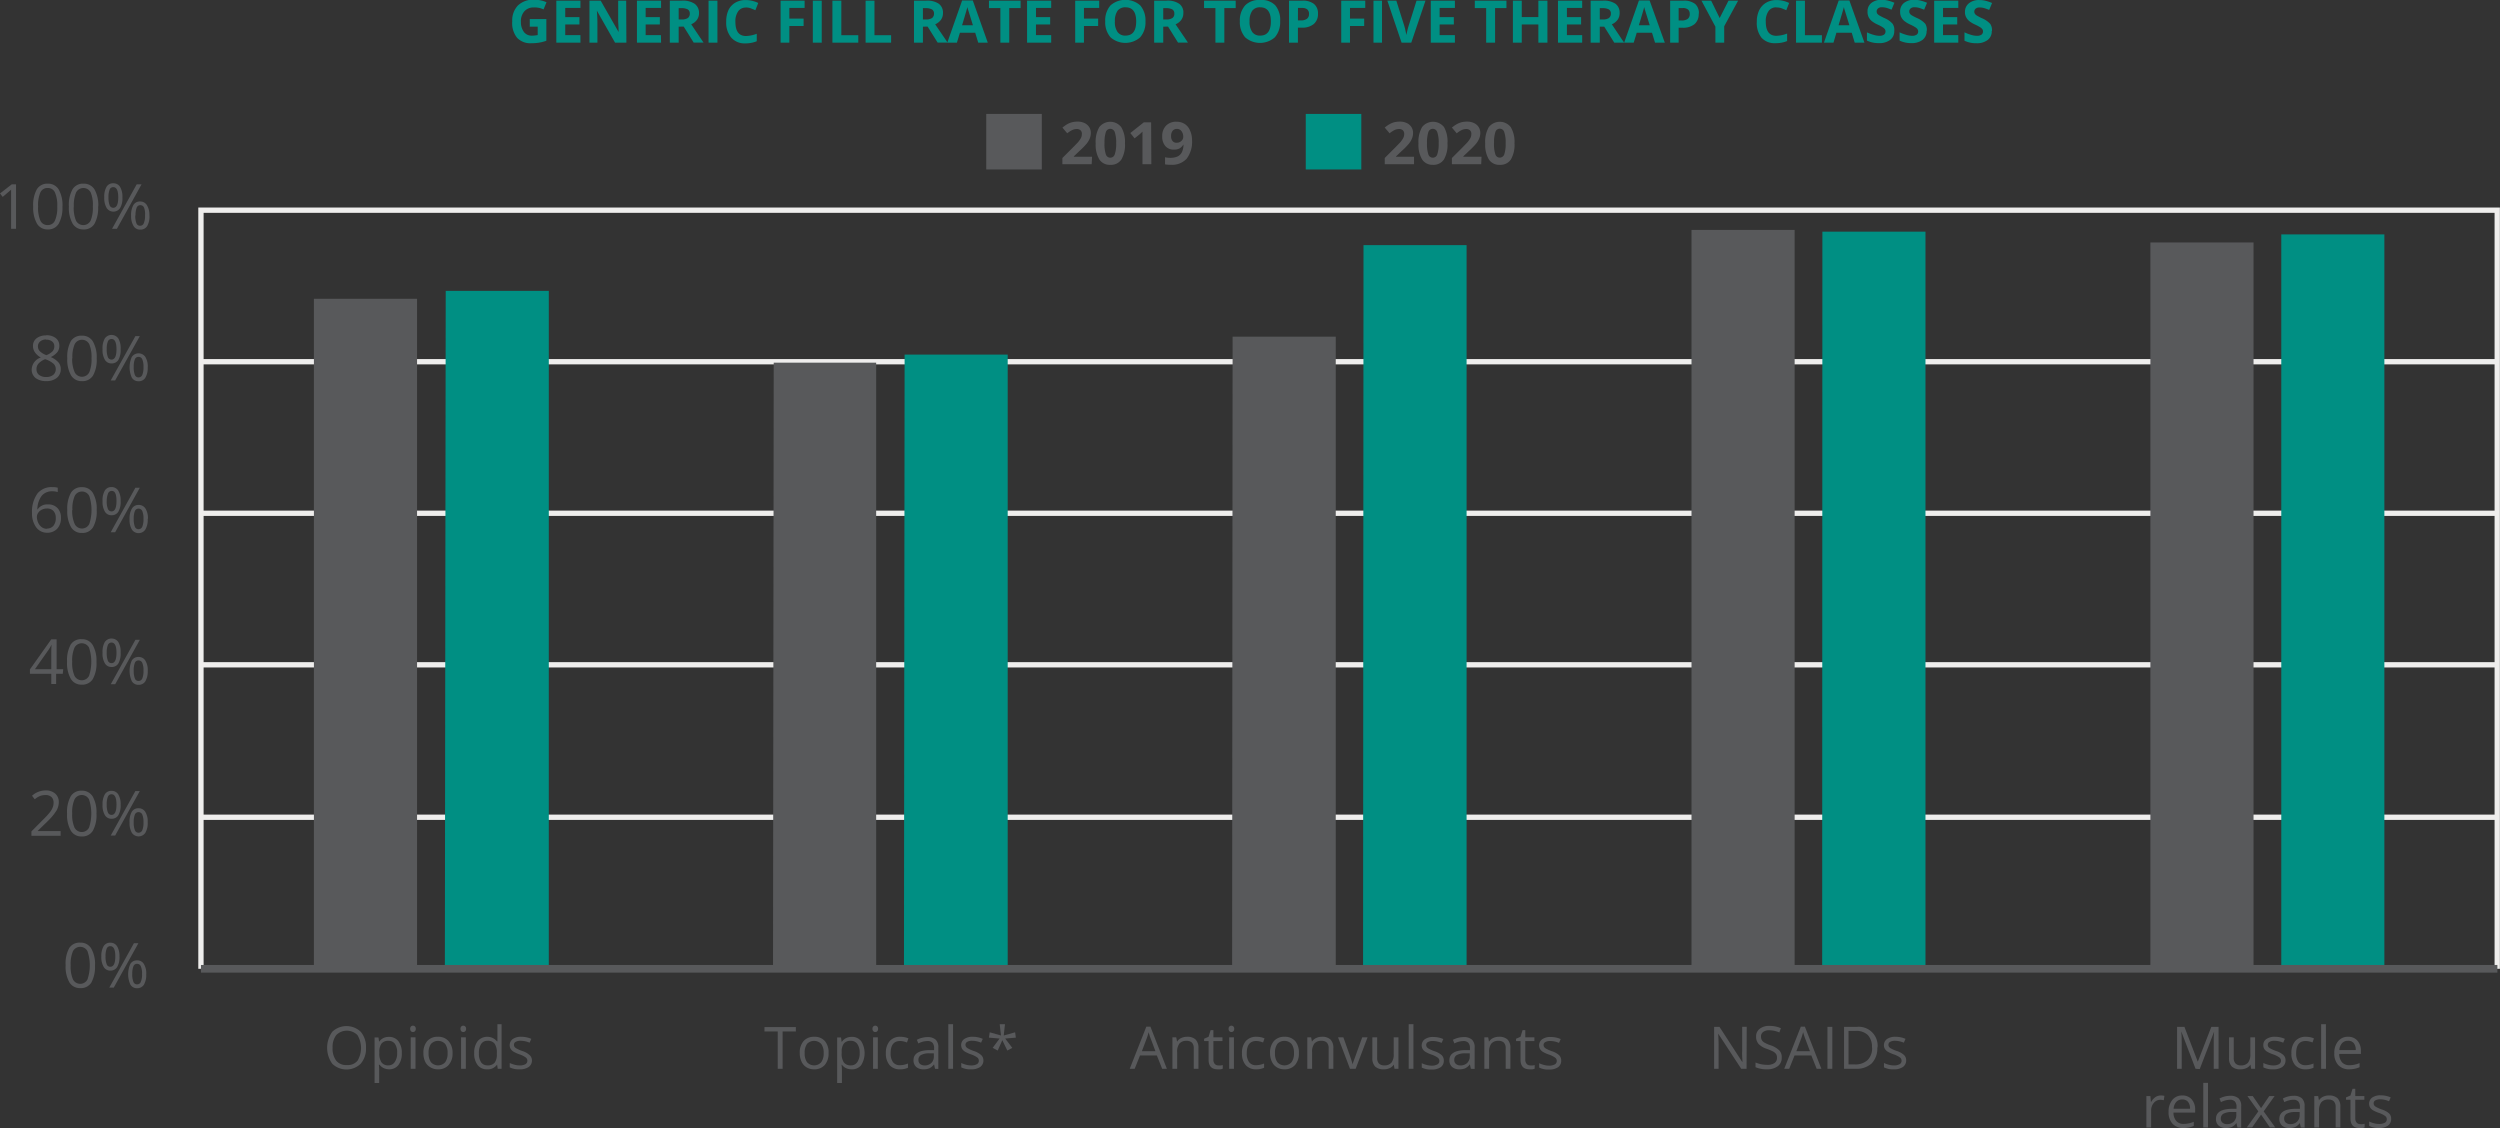 <?xml version="1.0" encoding="UTF-8"?> <svg xmlns="http://www.w3.org/2000/svg" viewBox="0 0 468.52 211.4"><rect x="0" y="0" width="468.52" height="211.4" fill="#333333" stroke="none"/><g id="Layer_2" data-name="Layer 2"><g id="Layer_1-2" data-name="Layer 1"><g><path d="M37.66,181.56V39.39H468V181.56M37.66,67.79H468M37.66,96.19H468M37.66,124.59H468M37.66,153.16H468" style="fill: none;stroke: #efeeed;stroke-width: 0.994px"></path><path d="M403,45.44h19.33V181.56H403Zm-86-2.35h19.33V181.56H317Zm-86,20h19.33V181.56H230.91Zm-86,4.88H164.2v113.6H144.87ZM58.83,56H78.16V181.56H58.83Z" style="fill: #58595b"></path><path d="M427.53,43.93h19.32V181.56H427.53Zm-86-.51h19.32V181.56H341.49Zm-86,2.52h19.32V181.56H255.45Zm-86,20.51h19.32V181.56H169.41Zm-86-11.94h19.32V181.56H83.37Z" style="fill: #008f83"></path><g><path d="M13.24,180.89a6.18,6.18,0,0,0,.43,2.65,1.53,1.53,0,0,0,2.73,0,8.29,8.29,0,0,0,0-5.27,1.54,1.54,0,0,0-2.73,0,6.13,6.13,0,0,0-.43,2.64m4.56,0a6.14,6.14,0,0,1-.68,3.23A2.31,2.31,0,0,1,15,185.18a2.27,2.27,0,0,1-2-1.09,5.91,5.91,0,0,1-.7-3.2,6,6,0,0,1,.68-3.23,2.28,2.28,0,0,1,2.06-1,2.27,2.27,0,0,1,2.06,1.1,5.9,5.9,0,0,1,.71,3.18" style="fill: #58595b"></path><path d="M24.78,182.56A3.85,3.85,0,0,0,25,184a.71.71,0,0,0,.69.48.73.73,0,0,0,.7-.48,3.38,3.38,0,0,0,.23-1.46,3.31,3.31,0,0,0-.23-1.44.72.72,0,0,0-.7-.47.7.7,0,0,0-.69.47,3.7,3.7,0,0,0-.21,1.44m2.61,0a3.61,3.61,0,0,1-.43,2,1.45,1.45,0,0,1-1.28.66,1.4,1.4,0,0,1-1.25-.67,4.69,4.69,0,0,1,0-3.9,1.41,1.41,0,0,1,1.26-.65,1.43,1.43,0,0,1,1.26.67,3.44,3.44,0,0,1,.45,1.93m-1.47-5.82-4.62,8.33h-.84l4.62-8.33Zm-6.16,2.48a3.89,3.89,0,0,0,.21,1.46.71.71,0,0,0,.68.48c.63,0,.94-.65.94-1.94s-.31-1.92-.94-1.92a.71.71,0,0,0-.68.47,3.83,3.83,0,0,0-.21,1.45m2.61,0a3.55,3.55,0,0,1-.44,2,1.43,1.43,0,0,1-1.28.66,1.39,1.39,0,0,1-1.23-.68,3.52,3.52,0,0,1-.45-1.95,3.66,3.66,0,0,1,.43-1.95,1.4,1.4,0,0,1,1.25-.65,1.42,1.42,0,0,1,1.28.68,3.54,3.54,0,0,1,.44,1.92" style="fill: #58595b"></path><path d="M11.36,156.63H5.89v-.82l2.19-2.21a14.67,14.67,0,0,0,1.32-1.44,3.2,3.2,0,0,0,.48-.85,2.3,2.3,0,0,0,.16-.88,1.39,1.39,0,0,0-.4-1.06A1.57,1.57,0,0,0,8.51,149a2.93,2.93,0,0,0-1,.17,4.06,4.06,0,0,0-1,.62L6,149.13a3.85,3.85,0,0,1,2.51-1,2.63,2.63,0,0,1,1.84.6,2.07,2.07,0,0,1,.67,1.62,3.19,3.19,0,0,1-.44,1.57,10.47,10.47,0,0,1-1.67,2L7.08,155.7v.05h4.28Z" style="fill: #58595b"></path><path d="M13.53,152.45a6,6,0,0,0,.43,2.64,1.53,1.53,0,0,0,2.73,0,8.44,8.44,0,0,0,0-5.26,1.53,1.53,0,0,0-2.73,0,6,6,0,0,0-.43,2.64m4.55,0a6,6,0,0,1-.68,3.22,2.3,2.3,0,0,1-2.08,1.07,2.28,2.28,0,0,1-2.05-1.09,6,6,0,0,1-.7-3.2,6.09,6.09,0,0,1,.68-3.23,2.28,2.28,0,0,1,2.07-1.06,2.31,2.31,0,0,1,2.06,1.1,5.94,5.94,0,0,1,.7,3.19" style="fill: #58595b"></path><path d="M25.06,154.12a3.79,3.79,0,0,0,.21,1.45.72.72,0,0,0,.69.49.76.76,0,0,0,.71-.48,3.63,3.63,0,0,0,.22-1.46,3.58,3.58,0,0,0-.22-1.45.76.76,0,0,0-.71-.47.72.72,0,0,0-.69.47,3.79,3.79,0,0,0-.21,1.45m2.62,0a3.56,3.56,0,0,1-.44,1.95,1.52,1.52,0,0,1-2.53,0,3.6,3.6,0,0,1-.43-1.94,3.67,3.67,0,0,1,.42-2,1.42,1.42,0,0,1,1.26-.66,1.45,1.45,0,0,1,1.26.67,3.39,3.39,0,0,1,.46,1.94m-1.48-5.83-4.62,8.34h-.83l4.62-8.34ZM20,150.78a3.83,3.83,0,0,0,.21,1.45.73.73,0,0,0,.69.49c.62,0,.93-.65.93-1.94s-.31-1.93-.93-1.93a.72.72,0,0,0-.69.48,3.79,3.79,0,0,0-.21,1.45m2.61,0a3.61,3.61,0,0,1-.43,2,1.44,1.44,0,0,1-1.28.66,1.39,1.39,0,0,1-1.24-.67,3.54,3.54,0,0,1-.44-1.95,3.67,3.67,0,0,1,.42-1.95,1.41,1.41,0,0,1,1.26-.66,1.44,1.44,0,0,1,1.27.68,3.49,3.49,0,0,1,.44,1.93" style="fill: #58595b"></path><path d="M9.61,125.41v-2.77c0-.54,0-1.15.06-1.84h0a9.45,9.45,0,0,1-.52.91l-2.6,3.7Zm2.15.86H10.52v1.92H9.61v-1.92h-4v-.82l4-5.64h1v5.6h1.24Z" style="fill: #58595b"></path><path d="M13.53,124a6,6,0,0,0,.43,2.65,1.53,1.53,0,0,0,2.73,0,8.48,8.48,0,0,0,0-5.27,1.54,1.54,0,0,0-2.73,0,6,6,0,0,0-.43,2.64m4.55,0a6,6,0,0,1-.68,3.23,2.29,2.29,0,0,1-2.08,1.06,2.28,2.28,0,0,1-2.05-1.09,5.91,5.91,0,0,1-.7-3.2,6.09,6.09,0,0,1,.68-3.23,2.29,2.29,0,0,1,2.07-1,2.29,2.29,0,0,1,2.06,1.1,5.91,5.91,0,0,1,.7,3.18" style="fill: #58595b"></path><path d="M25.06,125.68a3.85,3.85,0,0,0,.21,1.46.71.71,0,0,0,.69.48.76.76,0,0,0,.71-.48,3.57,3.57,0,0,0,.22-1.46,3.49,3.49,0,0,0-.22-1.44.75.75,0,0,0-.71-.47.7.7,0,0,0-.69.47,3.7,3.7,0,0,0-.21,1.44m2.62,0a3.6,3.6,0,0,1-.44,2,1.44,1.44,0,0,1-1.28.66,1.41,1.41,0,0,1-1.25-.67,4.69,4.69,0,0,1,0-3.9,1.41,1.41,0,0,1,1.26-.65,1.43,1.43,0,0,1,1.26.67,3.36,3.36,0,0,1,.46,1.93m-1.48-5.82-4.62,8.33h-.83l4.62-8.33ZM20,122.34a3.89,3.89,0,0,0,.21,1.46.72.72,0,0,0,.69.48c.62,0,.93-.65.93-1.94s-.31-1.92-.93-1.92a.73.73,0,0,0-.69.47,3.83,3.83,0,0,0-.21,1.45m2.61,0a3.65,3.65,0,0,1-.43,2,1.44,1.44,0,0,1-1.28.66,1.4,1.4,0,0,1-1.24-.68,3.52,3.52,0,0,1-.44-2,3.67,3.67,0,0,1,.42-2,1.54,1.54,0,0,1,2.53,0,3.45,3.45,0,0,1,.44,1.92" style="fill: #58595b"></path><path d="M8.78,99.06A1.59,1.59,0,0,0,10,98.55a2.18,2.18,0,0,0,.45-1.48,1.9,1.9,0,0,0-.42-1.3,1.58,1.58,0,0,0-1.24-.47,2.09,2.09,0,0,0-.94.21,1.68,1.68,0,0,0-.68.58,1.34,1.34,0,0,0-.26.77A2.71,2.71,0,0,0,7.18,98a2,2,0,0,0,.65.8,1.58,1.58,0,0,0,.95.3M6,96.18a5.87,5.87,0,0,1,1-3.67,3.38,3.38,0,0,1,2.82-1.22,3.9,3.9,0,0,1,1,.11v.82a3.11,3.11,0,0,0-1-.15,2.51,2.51,0,0,0-2,.84A4.32,4.32,0,0,0,7,95.53H7a2.19,2.19,0,0,1,2-1,2.34,2.34,0,0,1,1.77.68,2.52,2.52,0,0,1,.65,1.84,2.87,2.87,0,0,1-.71,2.05,2.54,2.54,0,0,1-1.92.74,2.49,2.49,0,0,1-2-1A4.34,4.34,0,0,1,6,96.18" style="fill: #58595b"></path><path d="M13.53,95.57A6,6,0,0,0,14,98.21a1.53,1.53,0,0,0,2.73,0,8.44,8.44,0,0,0,0-5.26,1.53,1.53,0,0,0-2.73,0,6,6,0,0,0-.43,2.64m4.55,0a6,6,0,0,1-.68,3.22,2.3,2.3,0,0,1-2.08,1.07,2.28,2.28,0,0,1-2.05-1.09,6,6,0,0,1-.7-3.2,6.09,6.09,0,0,1,.68-3.23,2.28,2.28,0,0,1,2.07-1.06,2.31,2.31,0,0,1,2.06,1.1,5.94,5.94,0,0,1,.7,3.19" style="fill: #58595b"></path><path d="M25.06,97.24a3.79,3.79,0,0,0,.21,1.45.72.72,0,0,0,.69.49.76.76,0,0,0,.71-.48,3.63,3.63,0,0,0,.22-1.46,3.58,3.58,0,0,0-.22-1.45.76.76,0,0,0-.71-.47.72.72,0,0,0-.69.47,3.79,3.79,0,0,0-.21,1.45m2.62,0a3.56,3.56,0,0,1-.44,2,1.52,1.52,0,0,1-2.53,0,3.6,3.6,0,0,1-.43-1.94,3.67,3.67,0,0,1,.42-1.95A1.42,1.42,0,0,1,26,94.63a1.45,1.45,0,0,1,1.26.67,3.39,3.39,0,0,1,.46,1.94M26.2,91.41l-4.62,8.34h-.83l4.62-8.34ZM20,93.9a3.83,3.83,0,0,0,.21,1.45.73.73,0,0,0,.69.49c.62,0,.93-.65.93-1.94S21.56,92,20.94,92a.72.72,0,0,0-.69.48A3.79,3.79,0,0,0,20,93.9m2.61,0a3.61,3.61,0,0,1-.43,2,1.44,1.44,0,0,1-1.28.66,1.39,1.39,0,0,1-1.24-.67,3.54,3.54,0,0,1-.44-1.95,3.67,3.67,0,0,1,.42-2,1.41,1.41,0,0,1,1.26-.66,1.44,1.44,0,0,1,1.27.68,3.49,3.49,0,0,1,.44,1.93" style="fill: #58595b"></path><path d="M8.63,63.62A1.66,1.66,0,0,0,7.52,64a1.14,1.14,0,0,0-.41.91,1.28,1.28,0,0,0,.34.9,3.5,3.5,0,0,0,1.24.75,3.13,3.13,0,0,0,1.16-.73,1.39,1.39,0,0,0,.33-.92A1.09,1.09,0,0,0,9.77,64a1.71,1.71,0,0,0-1.14-.34M6.84,69.2a1.28,1.28,0,0,0,.48,1.06,2.06,2.06,0,0,0,1.34.39,2,2,0,0,0,1.32-.4,1.38,1.38,0,0,0,.47-1.1,1.35,1.35,0,0,0-.44-1,4.59,4.59,0,0,0-1.55-.84,3.44,3.44,0,0,0-1.23.81,1.54,1.54,0,0,0-.39,1.06m1.81-6.35a2.76,2.76,0,0,1,1.8.53,1.75,1.75,0,0,1,.67,1.46A1.88,1.88,0,0,1,10.74,66a3.53,3.53,0,0,1-1.22.92,4.1,4.1,0,0,1,1.44,1,1.92,1.92,0,0,1,.43,1.23,2.07,2.07,0,0,1-.73,1.66,3,3,0,0,1-2,.61,3.17,3.17,0,0,1-2-.58,2,2,0,0,1-.72-1.66A2.46,2.46,0,0,1,7.65,67a3.22,3.22,0,0,1-1.12-1,2.06,2.06,0,0,1-.35-1.16,1.77,1.77,0,0,1,.67-1.44,2.8,2.8,0,0,1,1.8-.54" style="fill: #58595b"></path><path d="M13.53,67.12A6,6,0,0,0,14,69.77a1.53,1.53,0,0,0,2.73,0,6.22,6.22,0,0,0,.42-2.64,6.2,6.2,0,0,0-.42-2.63,1.54,1.54,0,0,0-2.73,0,6,6,0,0,0-.43,2.64m4.55,0a6,6,0,0,1-.68,3.23,2.29,2.29,0,0,1-2.08,1.06,2.28,2.28,0,0,1-2.05-1.09,5.91,5.91,0,0,1-.7-3.2,6.09,6.09,0,0,1,.68-3.23,2.29,2.29,0,0,1,2.07-1,2.29,2.29,0,0,1,2.06,1.1,5.91,5.91,0,0,1,.7,3.18" style="fill: #58595b"></path><path d="M25.06,68.79a3.85,3.85,0,0,0,.21,1.46.71.71,0,0,0,.69.48.76.76,0,0,0,.71-.48,3.57,3.57,0,0,0,.22-1.46,3.49,3.49,0,0,0-.22-1.44.75.75,0,0,0-.71-.47.7.7,0,0,0-.69.47,3.7,3.7,0,0,0-.21,1.44m2.62,0a3.6,3.6,0,0,1-.44,2,1.44,1.44,0,0,1-1.28.66,1.41,1.41,0,0,1-1.25-.67,4.69,4.69,0,0,1,0-3.9,1.53,1.53,0,0,1,2.52,0,3.36,3.36,0,0,1,.46,1.93M26.2,63,21.58,71.3h-.83L25.37,63ZM20,65.45a3.89,3.89,0,0,0,.21,1.46.72.72,0,0,0,.69.48c.62,0,.93-.65.93-1.94s-.31-1.92-.93-1.92a.73.73,0,0,0-.69.47A3.83,3.83,0,0,0,20,65.45m2.61,0a3.65,3.65,0,0,1-.43,2,1.44,1.44,0,0,1-1.28.66,1.4,1.4,0,0,1-1.24-.68,3.52,3.52,0,0,1-.44-2,3.67,3.67,0,0,1,.42-2,1.54,1.54,0,0,1,2.53,0,3.45,3.45,0,0,1,.44,1.92" style="fill: #58595b"></path><path d="M3,42.88H2.08V36.94c0-.5,0-1,0-1.4l-.27.25L.5,36.9,0,36.25l2.21-1.71H3Z" style="fill: #58595b"></path><path d="M7.14,38.7a6.06,6.06,0,0,0,.43,2.65,1.43,1.43,0,0,0,1.36.83,1.42,1.42,0,0,0,1.37-.85,6,6,0,0,0,.43-2.63,6,6,0,0,0-.43-2.63,1.43,1.43,0,0,0-1.37-.84,1.43,1.43,0,0,0-1.36.83,6,6,0,0,0-.43,2.64m4.56,0A6.06,6.06,0,0,1,11,41.93,2.28,2.28,0,0,1,8.93,43a2.27,2.27,0,0,1-2-1.09,6,6,0,0,1-.71-3.2,6.09,6.09,0,0,1,.68-3.23,2.29,2.29,0,0,1,2.07-1.06A2.29,2.29,0,0,1,11,35.51a6,6,0,0,1,.71,3.19" style="fill: #58595b"></path><path d="M13.82,38.7a6.24,6.24,0,0,0,.42,2.65,1.54,1.54,0,0,0,2.74,0,6.17,6.17,0,0,0,.42-2.63A6.14,6.14,0,0,0,17,36.07a1.54,1.54,0,0,0-2.74,0,6.16,6.16,0,0,0-.42,2.64m4.55,0a6.16,6.16,0,0,1-.68,3.23A2.3,2.3,0,0,1,15.61,43a2.28,2.28,0,0,1-2-1.09,6,6,0,0,1-.7-3.2,6,6,0,0,1,.68-3.23,2.28,2.28,0,0,1,2.07-1.06,2.31,2.31,0,0,1,2.06,1.1,6,6,0,0,1,.7,3.19" style="fill: #58595b"></path><path d="M25.35,40.37a3.89,3.89,0,0,0,.21,1.46.71.71,0,0,0,.69.48.73.73,0,0,0,.7-.48,3.41,3.41,0,0,0,.23-1.46A3.39,3.39,0,0,0,27,38.92a.74.74,0,0,0-.7-.47.72.72,0,0,0-.69.47,3.79,3.79,0,0,0-.21,1.45m2.61,0a3.63,3.63,0,0,1-.43,2,1.45,1.45,0,0,1-1.28.66A1.39,1.39,0,0,1,25,42.31a3.6,3.6,0,0,1-.43-1.94A3.67,3.67,0,0,1,25,38.42a1.39,1.39,0,0,1,1.26-.66,1.45,1.45,0,0,1,1.26.67A3.5,3.5,0,0,1,28,40.37m-1.47-5.83-4.62,8.34H21l4.62-8.34ZM20.33,37a3.79,3.79,0,0,0,.21,1.45.71.71,0,0,0,.68.49c.63,0,.94-.65.94-1.94s-.31-1.93-.94-1.93a.71.71,0,0,0-.68.48A3.79,3.79,0,0,0,20.33,37m2.61,0a3.49,3.49,0,0,1-.44,2A1.51,1.51,0,0,1,20,39,3.61,3.61,0,0,1,19.54,37a3.66,3.66,0,0,1,.43-2,1.38,1.38,0,0,1,1.25-.65,1.44,1.44,0,0,1,1.28.67A3.58,3.58,0,0,1,22.94,37" style="fill: #58595b"></path></g><line x1="37.66" y1="181.56" x2="468.03" y2="181.56" style="fill: none;stroke: #58595b;stroke-width: 1.435px"></line><path d="M99.28,3.57h3.11V7.64A8.53,8.53,0,0,1,101,8a8.84,8.84,0,0,1-1.37.1,3.43,3.43,0,0,1-2.71-1A4.33,4.33,0,0,1,96,4a4,4,0,0,1,1.09-3,4.15,4.15,0,0,1,3-1.06,5.82,5.82,0,0,1,2.33.48l-.55,1.34A3.9,3.9,0,0,0,100,1.4a2.23,2.23,0,0,0-1.73.72,2.82,2.82,0,0,0-.65,2A3.12,3.12,0,0,0,98.19,6a1.8,1.8,0,0,0,1.52.68,5.53,5.53,0,0,0,1.06-.11V5H99.28ZM108.78,8h-4.52V.12h4.52V1.49h-2.85V3.21h2.66V4.58h-2.66v2h2.85Zm8.61,0h-2.12L111.86,2h0c.07,1,.1,1.79.1,2.24V8h-1.49V.12h2.1L115.93,6h0c0-1-.08-1.74-.08-2.16V.12h1.5Zm6.5,0h-4.52V.12h4.52V1.49H121V3.21h2.66V4.58H121v2h2.86Zm3.3-3V8h-1.66V.12h2.28a3.9,3.9,0,0,1,2.37.59A2.07,2.07,0,0,1,131,2.48a2.11,2.11,0,0,1-.38,1.23,2.55,2.55,0,0,1-1.08.84c1.18,1.77,1.95,2.91,2.31,3.43H130l-1.87-3Zm0-1.35h.54a2.1,2.1,0,0,0,1.16-.26,1,1,0,0,0,.38-.83.87.87,0,0,0-.39-.8,2.38,2.38,0,0,0-1.18-.23h-.51ZM132.79,8V.12h1.66V8Zm7-6.58a1.68,1.68,0,0,0-1.45.7,3.25,3.25,0,0,0-.52,2c0,1.75.66,2.63,2,2.63a6.22,6.22,0,0,0,2-.42v1.4a5.58,5.58,0,0,1-2.16.4A3.29,3.29,0,0,1,137,7a4.4,4.4,0,0,1-.9-3,5,5,0,0,1,.44-2.15A3.31,3.31,0,0,1,137.8.5a3.78,3.78,0,0,1,2-.49,5.42,5.42,0,0,1,2.3.55l-.54,1.36c-.29-.14-.59-.26-.88-.37A2.76,2.76,0,0,0,139.76,1.4ZM147.93,8h-1.64V.12h4.5V1.49h-2.86v2h2.67V4.87h-2.67Zm4.4,0V.12H154V8ZM156,8V.12h1.67V6.6h3.18V8Zm6.22,0V.12h1.66V6.6H167V8Zm10.74-3V8h-1.67V.12h2.29a3.9,3.9,0,0,1,2.37.59,2.07,2.07,0,0,1,.77,1.77,2.11,2.11,0,0,1-.38,1.23,2.55,2.55,0,0,1-1.08.84c1.18,1.77,2,2.91,2.31,3.43h-1.85l-1.88-3Zm0-1.35h.54a2.1,2.1,0,0,0,1.16-.26,1,1,0,0,0,.38-.83.87.87,0,0,0-.39-.8,2.4,2.4,0,0,0-1.19-.23h-.5ZM183.33,8l-.57-1.87H179.9L179.33,8h-1.8L180.31.09h2L185.12,8Zm-1-3.27c-.52-1.69-.82-2.65-.89-2.87s-.11-.4-.14-.53c-.12.46-.45,1.59-1,3.4ZM189.14,8h-1.66V1.51h-2.14V.12h5.93V1.51h-2.13ZM197,8h-4.52V.12H197V1.49h-2.85V3.21h2.66V4.58h-2.66v2H197Zm6.14,0H201.5V.12H206V1.49h-2.86v2h2.66V4.87h-2.66ZM214.67,4a4.25,4.25,0,0,1-1,3,4.21,4.21,0,0,1-5.54,0,4.26,4.26,0,0,1-1-3,4.21,4.21,0,0,1,1-3,4.24,4.24,0,0,1,5.55,0A4.29,4.29,0,0,1,214.67,4Zm-5.73,0a3.21,3.21,0,0,0,.5,2,1.73,1.73,0,0,0,1.49.67c1.33,0,2-.89,2-2.65s-.66-2.65-2-2.65a1.78,1.78,0,0,0-1.5.66A3.34,3.34,0,0,0,208.94,4ZM218,5V8H216.3V.12h2.28A3.9,3.9,0,0,1,221,.71a2,2,0,0,1,.77,1.77,2.11,2.11,0,0,1-.38,1.23,2.43,2.43,0,0,1-1.08.84c1.18,1.77,2,2.91,2.31,3.43h-1.85l-1.87-3Zm0-1.35h.54a2.07,2.07,0,0,0,1.16-.26.93.93,0,0,0,.38-.83.88.88,0,0,0-.38-.8,2.45,2.45,0,0,0-1.19-.23H218ZM229.45,8h-1.67V1.51h-2.13V.12h5.93V1.51h-2.13ZM239.91,4a4.29,4.29,0,0,1-1,3,4.22,4.22,0,0,1-5.55,0,4.3,4.3,0,0,1-1-3,4.21,4.21,0,0,1,1-3,3.61,3.61,0,0,1,2.78-1A3.57,3.57,0,0,1,239,1,4.29,4.29,0,0,1,239.91,4Zm-5.73,0a3.28,3.28,0,0,0,.5,2,1.73,1.73,0,0,0,1.49.67c1.33,0,2-.89,2-2.65s-.66-2.65-2-2.65a1.75,1.75,0,0,0-1.5.66A3.26,3.26,0,0,0,234.18,4ZM247,2.57a2.4,2.4,0,0,1-.8,1.94,3.34,3.34,0,0,1-2.25.67h-.71V8h-1.67V.12h2.51a3.32,3.32,0,0,1,2.17.62A2.23,2.23,0,0,1,247,2.57Zm-3.76,1.25h.54a1.82,1.82,0,0,0,1.15-.3,1.07,1.07,0,0,0,.39-.89,1.08,1.08,0,0,0-.32-.86,1.5,1.5,0,0,0-1-.28h-.75ZM253,8h-1.64V.12h4.5V1.49H253v2h2.66V4.87H253Zm4.4,0V.12H259V8ZM265.47.12h1.68L264.48,8h-1.81L260,.12h1.68l1.48,4.68c.08.27.17.59.25,1s.15.62.17.77A13.4,13.4,0,0,1,264,4.8ZM272.66,8h-4.52V.12h4.52V1.49H269.8V3.21h2.66V4.58H269.8v2h2.86Zm7.53,0h-1.67V1.51h-2.13V.12h5.93V1.51h-2.13ZM290,8H288.3V4.59h-3.11V8h-1.66V.12h1.66V3.2h3.11V.12H290Zm6.51,0h-4.53V.12h4.53V1.49h-2.86V3.21h2.66V4.58h-2.66v2h2.86Zm3.3-3V8H298.1V.12h2.29a3.9,3.9,0,0,1,2.37.59,2.07,2.07,0,0,1,.77,1.77,2.11,2.11,0,0,1-.38,1.23,2.55,2.55,0,0,1-1.08.84C303.25,6.32,304,7.46,304.38,8h-1.85l-1.88-3Zm0-1.35h.54a2.1,2.1,0,0,0,1.16-.26,1,1,0,0,0,.38-.83.87.87,0,0,0-.39-.8,2.4,2.4,0,0,0-1.19-.23h-.5ZM310.17,8l-.57-1.87h-2.86L306.17,8h-1.79L307.15.09h2L312,8Zm-1-3.27c-.52-1.69-.82-2.65-.89-2.87s-.11-.4-.14-.53c-.12.46-.45,1.59-1,3.4Zm9.18-2.14a2.42,2.42,0,0,1-.79,1.94,3.39,3.39,0,0,1-2.26.67h-.71V8H313V.12h2.51a3.32,3.32,0,0,1,2.17.62A2.23,2.23,0,0,1,318.38,2.57Zm-3.76,1.25h.55a1.86,1.86,0,0,0,1.15-.3,1.09,1.09,0,0,0,.38-.89,1.08,1.08,0,0,0-.32-.86,1.49,1.49,0,0,0-1-.28h-.76Zm7.69-.46L323.94.12h1.8l-2.61,4.8V8h-1.65V5L318.87.12h1.81Zm10.61-2a1.68,1.68,0,0,0-1.45.7,3.25,3.25,0,0,0-.52,2c0,1.75.66,2.63,2,2.63a6.12,6.12,0,0,0,2-.42v1.4a5.49,5.49,0,0,1-2.15.4,3.29,3.29,0,0,1-2.63-1,4.4,4.4,0,0,1-.9-3,4.86,4.86,0,0,1,.44-2.15A3.31,3.31,0,0,1,331,.5a3.78,3.78,0,0,1,2-.49,5.42,5.42,0,0,1,2.3.55l-.54,1.36c-.29-.14-.59-.26-.88-.37A2.76,2.76,0,0,0,332.92,1.4ZM336.59,8V.12h1.67V6.6h3.18V8Zm11,0-.56-1.87h-2.87L343.61,8h-1.79L344.59.09h2L349.41,8Zm-1-3.27c-.53-1.69-.82-2.65-.89-2.87s-.11-.4-.14-.53c-.12.46-.46,1.59-1,3.4ZM355,5.8a2,2,0,0,1-.76,1.67,3.31,3.31,0,0,1-2.13.61,5,5,0,0,1-2.23-.47V6.06a8,8,0,0,0,1.35.5,3.86,3.86,0,0,0,1,.15,1.45,1.45,0,0,0,.84-.21.73.73,0,0,0,.29-.62.65.65,0,0,0-.13-.41,1.31,1.31,0,0,0-.38-.35,8.18,8.18,0,0,0-1-.53,5.33,5.33,0,0,1-1.08-.65,2.37,2.37,0,0,1-.57-.73,2.09,2.09,0,0,1-.21-1,2,2,0,0,1,.7-1.64,2.92,2.92,0,0,1,2-.6,4.47,4.47,0,0,1,1.17.15,8.12,8.12,0,0,1,1.17.4l-.54,1.3a8.77,8.77,0,0,0-1-.36,3.27,3.27,0,0,0-.81-.1,1,1,0,0,0-.72.22.72.72,0,0,0-.26.57.81.81,0,0,0,.1.39,1.25,1.25,0,0,0,.33.31,9.4,9.4,0,0,0,1.06.55,4.19,4.19,0,0,1,1.5,1.06A2,2,0,0,1,355,5.8Zm6.06,0a2,2,0,0,1-.76,1.67,3.31,3.31,0,0,1-2.13.61A5,5,0,0,1,356,7.61V6.06a8,8,0,0,0,1.35.5,3.86,3.86,0,0,0,1,.15,1.45,1.45,0,0,0,.84-.21.73.73,0,0,0,.29-.62.65.65,0,0,0-.13-.41,1.31,1.31,0,0,0-.38-.35,8.6,8.6,0,0,0-1-.53,5.33,5.33,0,0,1-1.08-.65,2.4,2.4,0,0,1-.58-.73,2.09,2.09,0,0,1-.21-1,2,2,0,0,1,.7-1.64,2.92,2.92,0,0,1,2-.6,4.47,4.47,0,0,1,1.17.15,8.12,8.12,0,0,1,1.17.4l-.54,1.3a8.77,8.77,0,0,0-1-.36,3.21,3.21,0,0,0-.81-.1,1,1,0,0,0-.72.22.72.72,0,0,0-.26.57.71.71,0,0,0,.11.39,1.06,1.06,0,0,0,.32.31,9.4,9.4,0,0,0,1.06.55,4.34,4.34,0,0,1,1.51,1.06A2.06,2.06,0,0,1,361.09,5.8ZM367,8h-4.52V.12H367V1.49h-2.86V3.21h2.66V4.58h-2.66v2H367Zm6.27-2.18a2,2,0,0,1-.76,1.67,3.31,3.31,0,0,1-2.13.61,4.9,4.9,0,0,1-2.22-.47V6.06a8,8,0,0,0,1.34.5,3.86,3.86,0,0,0,1,.15,1.45,1.45,0,0,0,.84-.21.73.73,0,0,0,.29-.62.65.65,0,0,0-.13-.41,1.31,1.31,0,0,0-.38-.35,8.6,8.6,0,0,0-1-.53,5.33,5.33,0,0,1-1.08-.65,2.56,2.56,0,0,1-.58-.73,2.09,2.09,0,0,1-.21-1A2,2,0,0,1,369,.61a2.94,2.94,0,0,1,2-.6,4.45,4.45,0,0,1,1.16.15,8.12,8.12,0,0,1,1.17.4l-.54,1.3a8.77,8.77,0,0,0-1-.36,3.21,3.21,0,0,0-.81-.1,1.05,1.05,0,0,0-.72.22.72.72,0,0,0-.26.57.71.71,0,0,0,.11.39,1.06,1.06,0,0,0,.32.31,9.4,9.4,0,0,0,1.06.55,4.34,4.34,0,0,1,1.51,1.06A2.06,2.06,0,0,1,373.31,5.8Z" style="fill: #008f83"></path><path d="M204.59,30.77H199.1V29.61l2-2c.59-.6,1-1,1.15-1.24a2.89,2.89,0,0,0,.39-.64,1.88,1.88,0,0,0,.11-.62.86.86,0,0,0-.26-.7,1,1,0,0,0-.69-.23,2,2,0,0,0-.89.21,5.11,5.11,0,0,0-.9.59l-.9-1.06a5.84,5.84,0,0,1,1-.7,3.66,3.66,0,0,1,.84-.32,4.4,4.4,0,0,1,1-.11,3,3,0,0,1,1.3.27,2.13,2.13,0,0,1,.87.75,2,2,0,0,1,.31,1.11,2.68,2.68,0,0,1-.19,1,3.94,3.94,0,0,1-.59,1,14.76,14.76,0,0,1-1.41,1.43l-1,.95v.07h3.42Zm6.24-3.93a5.49,5.49,0,0,1-.67,3.05,2.34,2.34,0,0,1-2.08,1,2.3,2.3,0,0,1-2.05-1,5.38,5.38,0,0,1-.69-3,5.49,5.49,0,0,1,.67-3.06,2.61,2.61,0,0,1,4.12,0A5.37,5.37,0,0,1,210.83,26.84Zm-3.84,0a6,6,0,0,0,.25,2.07.87.87,0,0,0,1.68,0,6,6,0,0,0,.26-2.06,6,6,0,0,0-.26-2.07.89.89,0,0,0-.84-.64.87.87,0,0,0-.84.64A6,6,0,0,0,207,26.84Zm8.78,3.93h-1.66V26.22l0-.74,0-.82a6.82,6.82,0,0,1-.57.54l-.91.73-.8-1,2.53-2h1.37Zm7.63-4.5a5.23,5.23,0,0,1-1,3.46,3.7,3.7,0,0,1-3,1.15,5.48,5.48,0,0,1-1.06-.08V29.47a4.1,4.1,0,0,0,.94.11,3.37,3.37,0,0,0,1.37-.24,1.75,1.75,0,0,0,.82-.77,3.4,3.4,0,0,0,.33-1.44h-.06a2,2,0,0,1-.72.71,2.34,2.34,0,0,1-1,.2,2.05,2.05,0,0,1-1.62-.66,2.67,2.67,0,0,1-.59-1.83,2.72,2.72,0,0,1,.72-2,2.61,2.61,0,0,1,1.95-.74,2.81,2.81,0,0,1,1.52.41,2.56,2.56,0,0,1,1,1.19A4.33,4.33,0,0,1,223.4,26.27Zm-2.84-2.11a1,1,0,0,0-.8.35,1.55,1.55,0,0,0-.29,1,1.38,1.38,0,0,0,.26.9.93.93,0,0,0,.8.34,1.22,1.22,0,0,0,.86-.33,1,1,0,0,0,.36-.76,1.74,1.74,0,0,0-.33-1.08A1,1,0,0,0,220.56,24.16Z" style="fill: #58595b"></path><rect x="184.83" y="21.35" width="10.41" height="10.41" style="fill: #58595b"></rect><g><path d="M265,30.77h-5.49V29.61l2-2c.58-.6,1-1,1.14-1.24a2.89,2.89,0,0,0,.39-.64,1.67,1.67,0,0,0,.12-.62.9.9,0,0,0-.26-.7,1.05,1.05,0,0,0-.7-.23,2,2,0,0,0-.89.21,5.06,5.06,0,0,0-.89.59l-.91-1.07a5.85,5.85,0,0,1,1-.69,3.58,3.58,0,0,1,.83-.32,4.46,4.46,0,0,1,1-.11,3,3,0,0,1,1.3.27,2.07,2.07,0,0,1,.87.75,2,2,0,0,1,.31,1.11,2.68,2.68,0,0,1-.19,1,3.66,3.66,0,0,1-.59,1,12.69,12.69,0,0,1-1.41,1.43l-1,.95v.07H265Z" style="fill: #58595b"></path><path d="M271.27,26.84a5.49,5.49,0,0,1-.67,3.05,2.34,2.34,0,0,1-2.08,1,2.31,2.31,0,0,1-2-1,5.38,5.38,0,0,1-.69-3,5.57,5.57,0,0,1,.67-3.06,2.62,2.62,0,0,1,4.13,0A5.46,5.46,0,0,1,271.27,26.84Zm-3.84,0a6,6,0,0,0,.25,2.07.87.87,0,0,0,1.68,0,6,6,0,0,0,.26-2.06,6,6,0,0,0-.26-2.07.89.89,0,0,0-.84-.64.87.87,0,0,0-.84.64A6.3,6.3,0,0,0,267.43,26.84Z" style="fill: #58595b"></path><path d="M277.59,30.77H272.1V29.61l2-2c.58-.6,1-1,1.14-1.24a2.89,2.89,0,0,0,.39-.64,1.88,1.88,0,0,0,.11-.62.86.86,0,0,0-.26-.7,1,1,0,0,0-.69-.23,2,2,0,0,0-.89.21,5.11,5.11,0,0,0-.9.59l-.9-1.07a6.3,6.3,0,0,1,1-.69,3.84,3.84,0,0,1,.84-.32,4.4,4.4,0,0,1,1-.11,3,3,0,0,1,1.3.27,2.13,2.13,0,0,1,.87.75,2,2,0,0,1,.31,1.11,2.68,2.68,0,0,1-.19,1,3.94,3.94,0,0,1-.59,1,14.76,14.76,0,0,1-1.41,1.43l-1,.95v.07h3.42Z" style="fill: #58595b"></path><path d="M283.83,26.84a5.49,5.49,0,0,1-.68,3.05,2.33,2.33,0,0,1-2.07,1,2.3,2.3,0,0,1-2.05-1,5.38,5.38,0,0,1-.69-3,5.49,5.49,0,0,1,.67-3.06,2.61,2.61,0,0,1,4.12,0A5.37,5.37,0,0,1,283.83,26.84Zm-3.84,0a6,6,0,0,0,.25,2.07.85.85,0,0,0,.84.63.89.89,0,0,0,.84-.64,6,6,0,0,0,.25-2.06,5.75,5.75,0,0,0-.26-2.07.86.86,0,0,0-1.67,0A6,6,0,0,0,280,26.84Z" style="fill: #58595b"></path></g><rect x="244.71" y="21.35" width="10.41" height="10.41" style="fill: #008f83"></rect><g><path d="M68.59,196.36a4.29,4.29,0,0,1-1,3,3.84,3.84,0,0,1-5.32,0,5.15,5.15,0,0,1,0-6,3.87,3.87,0,0,1,5.33,0A4.36,4.36,0,0,1,68.59,196.36Zm-6.26,0a3.75,3.75,0,0,0,.68,2.42,2.4,2.4,0,0,0,2,.82,2.37,2.37,0,0,0,2-.82A4.7,4.7,0,0,0,67,194,2.79,2.79,0,0,0,63,194,3.71,3.71,0,0,0,62.33,196.36Z" style="fill: #58595b"></path><path d="M72.94,200.4a2.59,2.59,0,0,1-1-.21,2.08,2.08,0,0,1-.8-.65H71a8.44,8.44,0,0,1,.06,1v2.42H70.2v-8.53h.73l.12.81h0a2,2,0,0,1,.8-.7,2.38,2.38,0,0,1,1-.22,2.19,2.19,0,0,1,1.81.8,3.56,3.56,0,0,1,.64,2.25,3.5,3.5,0,0,1-.65,2.25A2.16,2.16,0,0,1,72.94,200.4Zm-.13-5.34a1.58,1.58,0,0,0-1.3.5,2.56,2.56,0,0,0-.42,1.59v.2a2.89,2.89,0,0,0,.42,1.77,1.56,1.56,0,0,0,1.32.54A1.39,1.39,0,0,0,74,199a2.91,2.91,0,0,0,.43-1.7,2.79,2.79,0,0,0-.43-1.69A1.43,1.43,0,0,0,72.81,195.06Z" style="fill: #58595b"></path><path d="M76.87,192.81a.57.57,0,0,1,.15-.44.5.5,0,0,1,.38-.15.53.53,0,0,1,.37.15.59.59,0,0,1,.15.44.61.61,0,0,1-.15.45.53.53,0,0,1-.37.15.5.5,0,0,1-.38-.15A.61.61,0,0,1,76.87,192.81Zm1,7.49h-.9v-5.89h.9Z" style="fill: #58595b"></path><path d="M84.81,197.35a3.18,3.18,0,0,1-.73,2.24,2.54,2.54,0,0,1-2,.81,2.62,2.62,0,0,1-1.4-.37,2.4,2.4,0,0,1-1-1.06,3.72,3.72,0,0,1-.33-1.62,3.27,3.27,0,0,1,.72-2.25,2.55,2.55,0,0,1,2-.8,2.52,2.52,0,0,1,2,.82A3.22,3.22,0,0,1,84.81,197.35Zm-4.49,0a2.82,2.82,0,0,0,.45,1.72,1.79,1.79,0,0,0,2.66,0,2.8,2.8,0,0,0,.45-1.72,2.77,2.77,0,0,0-.45-1.71,1.83,1.83,0,0,0-2.66,0A2.78,2.78,0,0,0,80.32,197.35Z" style="fill: #58595b"></path><path d="M86.3,192.81a.57.57,0,0,1,.15-.44.53.53,0,0,1,.74,0,.55.55,0,0,1,.16.44.58.58,0,0,1-.16.45.53.53,0,0,1-.74,0A.61.61,0,0,1,86.3,192.81Zm1,7.49h-.89v-5.89h.89Z" style="fill: #58595b"></path><path d="M93.16,199.51h0a2.11,2.11,0,0,1-1.85.89,2.15,2.15,0,0,1-1.79-.79,3.44,3.44,0,0,1-.65-2.24,3.52,3.52,0,0,1,.65-2.26,2.38,2.38,0,0,1,3.63.06h.07l0-.42,0-.42v-2.39H94v8.36h-.72Zm-1.78.15a1.63,1.63,0,0,0,1.32-.5,2.52,2.52,0,0,0,.41-1.6v-.19a2.94,2.94,0,0,0-.42-1.79,1.58,1.58,0,0,0-1.32-.53,1.37,1.37,0,0,0-1.21.61,3.08,3.08,0,0,0-.41,1.72,2.94,2.94,0,0,0,.41,1.7A1.4,1.4,0,0,0,91.38,199.66Z" style="fill: #58595b"></path><path d="M99.69,198.69a1.47,1.47,0,0,1-.61,1.27,2.86,2.86,0,0,1-1.72.44,3.73,3.73,0,0,1-1.83-.37v-.82a4.7,4.7,0,0,0,.91.33,3.54,3.54,0,0,0,.94.13,2.14,2.14,0,0,0,1.08-.23.71.71,0,0,0,.37-.67.73.73,0,0,0-.3-.59,4.31,4.31,0,0,0-1.16-.58,6.16,6.16,0,0,1-1.17-.53,1.67,1.67,0,0,1-.51-.52,1.43,1.43,0,0,1,.41-1.83,2.72,2.72,0,0,1,1.61-.42,4.7,4.7,0,0,1,1.86.39l-.32.72a4.33,4.33,0,0,0-1.61-.36,1.84,1.84,0,0,0-1,.2.6.6,0,0,0-.32.55.68.68,0,0,0,.12.4,1.07,1.07,0,0,0,.39.31,7.09,7.09,0,0,0,1,.44,3.67,3.67,0,0,1,1.41.77A1.34,1.34,0,0,1,99.69,198.69Z" style="fill: #58595b"></path></g><g><path d="M146.67,200.3h-.92v-7h-2.48v-.82h5.88v.82h-2.48Z" style="fill: #58595b"></path><path d="M155.28,197.35a3.23,3.23,0,0,1-.72,2.24,2.56,2.56,0,0,1-2,.81,2.64,2.64,0,0,1-1.4-.37,2.38,2.38,0,0,1-.94-1.06,3.58,3.58,0,0,1-.34-1.62,3.27,3.27,0,0,1,.72-2.25,2.57,2.57,0,0,1,2-.8,2.51,2.51,0,0,1,2,.82A3.22,3.22,0,0,1,155.28,197.35Zm-4.48,0a2.82,2.82,0,0,0,.45,1.72,1.78,1.78,0,0,0,2.65,0,2.73,2.73,0,0,0,.46-1.72,2.7,2.7,0,0,0-.46-1.71,1.83,1.83,0,0,0-2.66,0A2.85,2.85,0,0,0,150.8,197.35Z" style="fill: #58595b"></path><path d="M159.58,200.4a2.51,2.51,0,0,1-1-.21,1.94,1.94,0,0,1-.8-.65h-.07a6.75,6.75,0,0,1,.07,1v2.42h-.89v-8.53h.72l.12.81h.05a2,2,0,0,1,.8-.7,2.31,2.31,0,0,1,1-.22,2.17,2.17,0,0,1,1.81.8,4.25,4.25,0,0,1,0,4.5A2.16,2.16,0,0,1,159.58,200.4Zm-.12-5.34a1.59,1.59,0,0,0-1.31.5,2.5,2.5,0,0,0-.41,1.59v.2a2.9,2.9,0,0,0,.41,1.77,1.58,1.58,0,0,0,1.33.54,1.38,1.38,0,0,0,1.19-.62,2.91,2.91,0,0,0,.44-1.7,2.79,2.79,0,0,0-.44-1.69A1.42,1.42,0,0,0,159.46,195.06Z" style="fill: #58595b"></path><path d="M163.51,192.81a.57.57,0,0,1,.15-.44.52.52,0,0,1,.38-.15.53.53,0,0,1,.37.15.59.59,0,0,1,.15.44.61.61,0,0,1-.15.45.53.53,0,0,1-.37.15.52.52,0,0,1-.38-.15A.61.61,0,0,1,163.51,192.81Zm1,7.49h-.89v-5.89h.89Z" style="fill: #58595b"></path><path d="M168.72,200.4a2.53,2.53,0,0,1-2-.78,3.29,3.29,0,0,1-.7-2.23,3.35,3.35,0,0,1,.71-2.28,2.56,2.56,0,0,1,2-.81,4.09,4.09,0,0,1,.85.09,2.81,2.81,0,0,1,.66.22l-.27.76a4,4,0,0,0-.64-.2,3.1,3.1,0,0,0-.62-.08c-1.2,0-1.8.76-1.8,2.29a2.77,2.77,0,0,0,.44,1.67,1.56,1.56,0,0,0,1.3.58,4,4,0,0,0,1.51-.32v.79A3.27,3.27,0,0,1,168.72,200.4Z" style="fill: #58595b"></path><path d="M175.23,200.3l-.18-.84h0a2.53,2.53,0,0,1-.88.75,2.75,2.75,0,0,1-1.1.19,2,2,0,0,1-1.37-.45,1.65,1.65,0,0,1-.5-1.28c0-1.19,1-1.81,2.86-1.87l1,0v-.37a1.48,1.48,0,0,0-.3-1,1.24,1.24,0,0,0-1-.33,3.88,3.88,0,0,0-1.66.45l-.27-.68a4,4,0,0,1,.95-.37,4.07,4.07,0,0,1,1-.14,2.26,2.26,0,0,1,1.56.47,1.94,1.94,0,0,1,.51,1.5v4Zm-2-.63a1.79,1.79,0,0,0,1.31-.46,1.67,1.67,0,0,0,.47-1.28v-.53l-.89,0a3.1,3.1,0,0,0-1.53.33,1,1,0,0,0-.47.91,1,1,0,0,0,.29.74A1.27,1.27,0,0,0,173.21,199.67Z" style="fill: #58595b"></path><path d="M178.61,200.3h-.89v-8.36h.89Z" style="fill: #58595b"></path><path d="M184.3,198.69a1.47,1.47,0,0,1-.61,1.27,2.86,2.86,0,0,1-1.72.44,3.66,3.66,0,0,1-1.82-.37v-.82a4.26,4.26,0,0,0,.91.33,3.42,3.42,0,0,0,.93.13,2.12,2.12,0,0,0,1.08-.23.71.71,0,0,0,.37-.67.75.75,0,0,0-.29-.59,4.41,4.41,0,0,0-1.17-.58,6.84,6.84,0,0,1-1.17-.53,1.67,1.67,0,0,1-.51-.52,1.42,1.42,0,0,1-.17-.7,1.33,1.33,0,0,1,.58-1.13,2.74,2.74,0,0,1,1.61-.42,4.7,4.7,0,0,1,1.86.39l-.32.72a4.29,4.29,0,0,0-1.6-.36,1.88,1.88,0,0,0-1,.2.61.61,0,0,0-.32.55.68.68,0,0,0,.12.4,1.07,1.07,0,0,0,.39.31,7.09,7.09,0,0,0,1,.44,3.81,3.81,0,0,1,1.42.77A1.37,1.37,0,0,1,184.3,198.69Z" style="fill: #58595b"></path><path d="M188.34,191.94l-.23,2.12,2.13-.6.14,1-2,.17,1.33,1.75-.93.5-.94-1.94-.86,1.94-.95-.5,1.3-1.75-2-.17.15-1,2.11.6-.24-2.12Z" style="fill: #58595b"></path></g><g><path d="M217.8,200.3l-1-2.5h-3.15l-1,2.5h-.93l3.11-7.89h.77l3.08,7.89ZM216.54,197l-.92-2.44a10.22,10.22,0,0,1-.36-1.13,9.88,9.88,0,0,1-.34,1.13L214,197Z" style="fill: #58595b"></path><path d="M223.72,200.3v-3.81a1.55,1.55,0,0,0-.33-1.08,1.36,1.36,0,0,0-1-.35,1.71,1.71,0,0,0-1.35.5,2.49,2.49,0,0,0-.43,1.65v3.09h-.89v-5.89h.72l.15.81h0a1.76,1.76,0,0,1,.77-.68,2.5,2.5,0,0,1,1.1-.24,2.24,2.24,0,0,1,1.6.51,2.2,2.2,0,0,1,.54,1.65v3.84Z" style="fill: #58595b"></path><path d="M228.34,199.67a2.32,2.32,0,0,0,.46,0,2.15,2.15,0,0,0,.35-.07v.68a1.51,1.51,0,0,1-.43.12,3.25,3.25,0,0,1-.51,0q-1.71,0-1.71-1.8v-3.5h-.84v-.43l.84-.37.38-1.25h.52v1.36h1.7v.69h-1.7v3.47a1.17,1.17,0,0,0,.25.81A.88.88,0,0,0,228.34,199.67Z" style="fill: #58595b"></path><path d="M230.25,192.81a.57.57,0,0,1,.15-.44.5.5,0,0,1,.37-.15.54.54,0,0,1,.38.15.59.59,0,0,1,.15.44.61.61,0,0,1-.15.45.54.54,0,0,1-.38.15.5.5,0,0,1-.37-.15A.61.61,0,0,1,230.25,192.81Zm1,7.49h-.89v-5.89h.89Z" style="fill: #58595b"></path><path d="M235.46,200.4a2.53,2.53,0,0,1-2-.78,3.24,3.24,0,0,1-.7-2.23,3.3,3.3,0,0,1,.71-2.28,2.55,2.55,0,0,1,2-.81,4.17,4.17,0,0,1,.85.09,2.81,2.81,0,0,1,.66.22l-.27.76a3.82,3.82,0,0,0-.65-.2,3,3,0,0,0-.61-.08c-1.2,0-1.8.76-1.8,2.29a2.77,2.77,0,0,0,.44,1.67,1.53,1.53,0,0,0,1.3.58,4,4,0,0,0,1.51-.32v.79A3.29,3.29,0,0,1,235.46,200.4Z" style="fill: #58595b"></path><path d="M243.42,197.35a3.23,3.23,0,0,1-.72,2.24,2.56,2.56,0,0,1-2,.81,2.64,2.64,0,0,1-1.4-.37,2.38,2.38,0,0,1-.94-1.06,3.58,3.58,0,0,1-.34-1.62,3.27,3.27,0,0,1,.72-2.25,2.57,2.57,0,0,1,2-.8,2.53,2.53,0,0,1,2,.82A3.27,3.27,0,0,1,243.42,197.35Zm-4.48,0a2.82,2.82,0,0,0,.45,1.72,1.78,1.78,0,0,0,2.65,0,2.73,2.73,0,0,0,.46-1.72,2.7,2.7,0,0,0-.46-1.71,1.83,1.83,0,0,0-2.66,0A2.85,2.85,0,0,0,238.94,197.35Z" style="fill: #58595b"></path><path d="M249,200.3v-3.81a1.55,1.55,0,0,0-.32-1.08,1.36,1.36,0,0,0-1-.35,1.68,1.68,0,0,0-1.35.5,2.49,2.49,0,0,0-.43,1.65v3.09H245v-5.89h.72l.15.81h0a1.76,1.76,0,0,1,.77-.68,2.47,2.47,0,0,1,1.1-.24,2.24,2.24,0,0,1,1.6.51,2.2,2.2,0,0,1,.54,1.65v3.84Z" style="fill: #58595b"></path><path d="M253,200.3l-2.24-5.89h1L253,197.9c.28.82.45,1.35.5,1.59h0c0-.19.17-.58.38-1.18l1.41-3.9h1l-2.23,5.89Z" style="fill: #58595b"></path><path d="M258.09,194.41v3.82a1.55,1.55,0,0,0,.32,1.07,1.33,1.33,0,0,0,1,.36,1.65,1.65,0,0,0,1.35-.51,2.49,2.49,0,0,0,.43-1.65v-3.09h.89v5.89h-.74l-.13-.79h0a1.8,1.8,0,0,1-.76.66,2.51,2.51,0,0,1-1.11.23,2.24,2.24,0,0,1-1.61-.51,2.15,2.15,0,0,1-.54-1.63v-3.85Z" style="fill: #58595b"></path><path d="M264.89,200.3H264v-8.36h.89Z" style="fill: #58595b"></path><path d="M270.58,198.69A1.47,1.47,0,0,1,270,200a2.86,2.86,0,0,1-1.72.44,3.73,3.73,0,0,1-1.83-.37v-.82a4.47,4.47,0,0,0,.91.33,3.54,3.54,0,0,0,.94.13,2.07,2.07,0,0,0,1.07-.23.72.72,0,0,0,.38-.67.73.73,0,0,0-.3-.59,4.31,4.31,0,0,0-1.16-.58,6.16,6.16,0,0,1-1.17-.53,1.67,1.67,0,0,1-.51-.52,1.43,1.43,0,0,1,.41-1.83,2.72,2.72,0,0,1,1.61-.42,4.7,4.7,0,0,1,1.86.39l-.32.72a4.33,4.33,0,0,0-1.61-.36,1.84,1.84,0,0,0-.95.2.6.6,0,0,0-.33.55.62.62,0,0,0,.13.4,1.11,1.11,0,0,0,.38.31,7.37,7.37,0,0,0,1,.44,3.75,3.75,0,0,1,1.41.77A1.34,1.34,0,0,1,270.58,198.69Z" style="fill: #58595b"></path><path d="M275.65,200.3l-.18-.84h0a2.45,2.45,0,0,1-.88.75,2.7,2.7,0,0,1-1.09.19,2,2,0,0,1-1.37-.45,1.62,1.62,0,0,1-.5-1.28c0-1.19,1-1.81,2.85-1.87l1,0v-.37a1.48,1.48,0,0,0-.3-1,1.23,1.23,0,0,0-.95-.33,3.92,3.92,0,0,0-1.67.45l-.27-.68a4.36,4.36,0,0,1,2-.51,2.26,2.26,0,0,1,1.56.47,1.94,1.94,0,0,1,.51,1.5v4Zm-2-.63a1.77,1.77,0,0,0,1.31-.46,1.67,1.67,0,0,0,.48-1.28v-.53l-.89,0a3.17,3.17,0,0,0-1.54.33,1,1,0,0,0-.47.91.92.92,0,0,0,.3.74A1.22,1.22,0,0,0,273.63,199.67Z" style="fill: #58595b"></path><path d="M282.18,200.3v-3.81a1.55,1.55,0,0,0-.33-1.08,1.36,1.36,0,0,0-1-.35,1.69,1.69,0,0,0-1.35.5,2.49,2.49,0,0,0-.43,1.65v3.09h-.89v-5.89h.72l.15.81h0a1.76,1.76,0,0,1,.77-.68,2.5,2.5,0,0,1,1.1-.24,2.24,2.24,0,0,1,1.6.51,2.2,2.2,0,0,1,.54,1.65v3.84Z" style="fill: #58595b"></path><path d="M286.8,199.67a2.32,2.32,0,0,0,.46,0,2.15,2.15,0,0,0,.35-.07v.68a1.51,1.51,0,0,1-.43.12,3.25,3.25,0,0,1-.51,0q-1.71,0-1.71-1.8v-3.5h-.84v-.43l.84-.37.38-1.25h.51v1.36h1.71v.69h-1.71v3.47a1.18,1.18,0,0,0,.26.81A.88.88,0,0,0,286.8,199.67Z" style="fill: #58595b"></path><path d="M292.58,198.69A1.47,1.47,0,0,1,292,200a2.86,2.86,0,0,1-1.72.44,3.73,3.73,0,0,1-1.83-.37v-.82a4.47,4.47,0,0,0,.91.33,3.54,3.54,0,0,0,.94.13,2.07,2.07,0,0,0,1.07-.23.72.72,0,0,0,.38-.67.73.73,0,0,0-.3-.59,4.31,4.31,0,0,0-1.16-.58,6.16,6.16,0,0,1-1.17-.53,1.67,1.67,0,0,1-.51-.52,1.43,1.43,0,0,1,.41-1.83,2.72,2.72,0,0,1,1.61-.42,4.7,4.7,0,0,1,1.86.39l-.32.72a4.33,4.33,0,0,0-1.61-.36,1.84,1.84,0,0,0-.95.2.6.6,0,0,0-.33.55.62.62,0,0,0,.13.4,1.11,1.11,0,0,0,.38.31,7.37,7.37,0,0,0,1,.44,3.75,3.75,0,0,1,1.41.77A1.34,1.34,0,0,1,292.58,198.69Z" style="fill: #58595b"></path></g><g><path d="M327.32,200.3h-1L322,193.71h0c.06.77.08,1.48.08,2.12v4.47h-.84v-7.86h1L326.5,199h.05c0-.1,0-.41-.05-.93s0-.9,0-1.13v-4.51h.85Z" style="fill: #58595b"></path><path d="M333.91,198.21a1.91,1.91,0,0,1-.75,1.61,3.23,3.23,0,0,1-2,.58A5.12,5.12,0,0,1,329,200v-.88a5.71,5.71,0,0,0,1.06.33,6.16,6.16,0,0,0,1.12.11,2.3,2.3,0,0,0,1.38-.34,1.14,1.14,0,0,0,.46-1,1.26,1.26,0,0,0-.16-.67,1.57,1.57,0,0,0-.55-.48,9.39,9.39,0,0,0-1.17-.5,3.75,3.75,0,0,1-1.56-.92,2,2,0,0,1-.47-1.41,1.73,1.73,0,0,1,.68-1.44,2.8,2.8,0,0,1,1.8-.54,5.31,5.31,0,0,1,2.16.43l-.29.8a4.74,4.74,0,0,0-1.89-.41,1.81,1.81,0,0,0-1.13.31,1,1,0,0,0-.41.86,1.3,1.3,0,0,0,.15.67,1.32,1.32,0,0,0,.51.48,5.62,5.62,0,0,0,1.09.48,4.27,4.27,0,0,1,1.7,1A1.84,1.84,0,0,1,333.91,198.21Z" style="fill: #58595b"></path><path d="M340.46,200.3l-1-2.5h-3.15l-1,2.5h-.93l3.11-7.89h.76l3.09,7.89ZM339.2,197l-.92-2.44a10.22,10.22,0,0,1-.36-1.13c-.08.34-.2.72-.34,1.13l-.93,2.44Z" style="fill: #58595b"></path><path d="M342.48,200.3v-7.86h.91v7.86Z" style="fill: #58595b"></path><path d="M351.82,196.3a4,4,0,0,1-1.06,3,4.2,4.2,0,0,1-3,1h-2.17v-7.86H348a3.54,3.54,0,0,1,3.87,3.86Zm-1,0a3.18,3.18,0,0,0-.77-2.32,3.08,3.08,0,0,0-2.29-.78h-1.33v6.28h1.11a3.38,3.38,0,0,0,2.46-.81A3.14,3.14,0,0,0,350.85,196.33Z" style="fill: #58595b"></path><path d="M357.23,198.69a1.47,1.47,0,0,1-.61,1.27,2.86,2.86,0,0,1-1.72.44,3.73,3.73,0,0,1-1.83-.37v-.82a4.7,4.7,0,0,0,.91.33,3.54,3.54,0,0,0,.94.13,2.14,2.14,0,0,0,1.08-.23.71.71,0,0,0,.37-.67.73.73,0,0,0-.3-.59,4.31,4.31,0,0,0-1.16-.58,6.16,6.16,0,0,1-1.17-.53,1.67,1.67,0,0,1-.51-.52,1.43,1.43,0,0,1,.41-1.83,2.72,2.72,0,0,1,1.61-.42,4.7,4.7,0,0,1,1.86.39l-.32.72a4.33,4.33,0,0,0-1.61-.36,1.84,1.84,0,0,0-.95.2.6.6,0,0,0-.32.55.68.68,0,0,0,.12.4,1.07,1.07,0,0,0,.39.31,7.09,7.09,0,0,0,1,.44,3.67,3.67,0,0,1,1.41.77A1.34,1.34,0,0,1,357.23,198.69Z" style="fill: #58595b"></path></g><g><path d="M411.46,200.3l-2.67-7h0c.05.55.08,1.2.08,2v5H408v-7.86h1.38l2.48,6.48h.05l2.51-6.48h1.36v7.86h-.91v-5.06c0-.58,0-1.21.07-1.89h0l-2.69,7Z" style="fill: #58595b"></path><path d="M418.62,194.41v3.82a1.51,1.51,0,0,0,.33,1.07,1.29,1.29,0,0,0,1,.36,1.65,1.65,0,0,0,1.35-.51,2.49,2.49,0,0,0,.43-1.65v-3.09h.89v5.89h-.74l-.12-.79h0a1.8,1.8,0,0,1-.76.66,2.51,2.51,0,0,1-1.11.23,2.25,2.25,0,0,1-1.61-.51,2.15,2.15,0,0,1-.54-1.63v-3.85Z" style="fill: #58595b"></path><path d="M428.33,198.69a1.5,1.5,0,0,1-.61,1.27,2.86,2.86,0,0,1-1.72.44,3.73,3.73,0,0,1-1.83-.37v-.82a4.47,4.47,0,0,0,.91.33,3.54,3.54,0,0,0,.94.13,2.1,2.1,0,0,0,1.07-.23.72.72,0,0,0,.38-.67.73.73,0,0,0-.3-.59,4.47,4.47,0,0,0-1.16-.58,6.16,6.16,0,0,1-1.17-.53,1.83,1.83,0,0,1-.52-.52,1.42,1.42,0,0,1-.16-.7,1.31,1.31,0,0,1,.58-1.13,2.72,2.72,0,0,1,1.61-.42,4.62,4.62,0,0,1,1.85.39l-.31.72a4.33,4.33,0,0,0-1.61-.36,1.84,1.84,0,0,0-.95.2.6.6,0,0,0-.33.55.68.68,0,0,0,.12.4,1.07,1.07,0,0,0,.39.31,7.65,7.65,0,0,0,1,.44,3.73,3.73,0,0,1,1.42.77A1.34,1.34,0,0,1,428.33,198.69Z" style="fill: #58595b"></path><path d="M432.13,200.4a2.53,2.53,0,0,1-2-.78,3.29,3.29,0,0,1-.7-2.23,3.35,3.35,0,0,1,.71-2.28,2.56,2.56,0,0,1,2-.81,4.09,4.09,0,0,1,.85.09,2.81,2.81,0,0,1,.66.22l-.27.76a4,4,0,0,0-.64-.2,3.1,3.1,0,0,0-.62-.08c-1.2,0-1.8.76-1.8,2.29a2.77,2.77,0,0,0,.44,1.67,1.56,1.56,0,0,0,1.3.58,4,4,0,0,0,1.51-.32v.79A3.27,3.27,0,0,1,432.13,200.4Z" style="fill: #58595b"></path><path d="M435.91,200.3H435v-8.36h.89Z" style="fill: #58595b"></path><path d="M440.28,200.4a2.71,2.71,0,0,1-2.06-.79,3.1,3.1,0,0,1-.75-2.21,3.4,3.4,0,0,1,.7-2.26,2.33,2.33,0,0,1,1.88-.84,2.23,2.23,0,0,1,1.75.73,2.79,2.79,0,0,1,.65,1.92v.56h-4.06a2.36,2.36,0,0,0,.53,1.58,1.81,1.81,0,0,0,1.4.54,4.85,4.85,0,0,0,1.88-.4V200a4.06,4.06,0,0,1-.9.29A5,5,0,0,1,440.28,200.4Zm-.24-5.35a1.45,1.45,0,0,0-1.13.46,2.2,2.2,0,0,0-.5,1.28h3.08a2,2,0,0,0-.37-1.29A1.33,1.33,0,0,0,440,195.05Z" style="fill: #58595b"></path></g><g><path d="M404.93,205.3a3,3,0,0,1,.7.07l-.12.82a3.28,3.28,0,0,0-.64-.08,1.57,1.57,0,0,0-1.22.58,2.12,2.12,0,0,0-.51,1.45v3.16h-.89v-5.89H403l.1,1.09h.05a2.65,2.65,0,0,1,.79-.89A1.8,1.8,0,0,1,404.93,205.3Z" style="fill: #58595b"></path><path d="M409.22,211.4a2.71,2.71,0,0,1-2.06-.79,3.1,3.1,0,0,1-.75-2.21,3.4,3.4,0,0,1,.7-2.26,2.32,2.32,0,0,1,1.88-.84,2.23,2.23,0,0,1,1.75.73,2.79,2.79,0,0,1,.65,1.92v.56h-4.06a2.36,2.36,0,0,0,.53,1.58,1.79,1.79,0,0,0,1.4.54,4.76,4.76,0,0,0,1.87-.4V211a3.84,3.84,0,0,1-.89.29A5,5,0,0,1,409.22,211.4Zm-.24-5.35a1.45,1.45,0,0,0-1.13.46,2.13,2.13,0,0,0-.5,1.28h3.08a2,2,0,0,0-.37-1.29A1.34,1.34,0,0,0,409,206.05Z" style="fill: #58595b"></path><path d="M413.8,211.3h-.89v-8.36h.89Z" style="fill: #58595b"></path><path d="M419.31,211.3l-.18-.84h0a2.45,2.45,0,0,1-.88.75,2.7,2.7,0,0,1-1.09.19,2,2,0,0,1-1.37-.45,1.62,1.62,0,0,1-.5-1.28c0-1.19.95-1.81,2.85-1.87l1,0v-.37a1.48,1.48,0,0,0-.3-1,1.22,1.22,0,0,0-.95-.33,3.92,3.92,0,0,0-1.67.45l-.27-.68a4.36,4.36,0,0,1,2-.51,2.26,2.26,0,0,1,1.56.47,1.94,1.94,0,0,1,.51,1.5v4Zm-2-.63a1.77,1.77,0,0,0,1.31-.46,1.67,1.67,0,0,0,.48-1.28v-.53l-.89,0a3.17,3.17,0,0,0-1.54.33,1,1,0,0,0-.47.91.92.92,0,0,0,.3.74A1.22,1.22,0,0,0,417.29,210.67Z" style="fill: #58595b"></path><path d="M423.23,208.28l-2.05-2.87h1l1.56,2.26,1.54-2.26h1l-2.05,2.87,2.16,3h-1l-1.65-2.39-1.67,2.39h-1Z" style="fill: #58595b"></path><path d="M431.19,211.3l-.18-.84h0a2.45,2.45,0,0,1-.88.75,2.66,2.66,0,0,1-1.09.19,2,2,0,0,1-1.37-.45,1.65,1.65,0,0,1-.5-1.28c0-1.19.95-1.81,2.85-1.87l1,0v-.37a1.48,1.48,0,0,0-.3-1,1.22,1.22,0,0,0-.95-.33,3.92,3.92,0,0,0-1.67.45l-.27-.68a4.36,4.36,0,0,1,2-.51,2.24,2.24,0,0,1,1.56.47,1.94,1.94,0,0,1,.51,1.5v4Zm-2-.63a1.77,1.77,0,0,0,1.3-.46,1.67,1.67,0,0,0,.48-1.28v-.53l-.89,0a3.17,3.17,0,0,0-1.54.33,1,1,0,0,0-.47.91.92.92,0,0,0,.3.74A1.25,1.25,0,0,0,429.18,210.67Z" style="fill: #58595b"></path><path d="M437.72,211.3v-3.81a1.55,1.55,0,0,0-.33-1.08,1.36,1.36,0,0,0-1-.35,1.71,1.71,0,0,0-1.35.5,2.49,2.49,0,0,0-.43,1.65v3.09h-.89v-5.89h.72l.15.81h0a1.76,1.76,0,0,1,.77-.68,2.5,2.5,0,0,1,1.1-.24,2.24,2.24,0,0,1,1.6.51,2.2,2.2,0,0,1,.54,1.65v3.84Z" style="fill: #58595b"></path><path d="M442.34,210.67a2.32,2.32,0,0,0,.46,0,2.15,2.15,0,0,0,.35-.07v.68a1.51,1.51,0,0,1-.43.12,3.25,3.25,0,0,1-.51,0q-1.71,0-1.71-1.8v-3.5h-.84v-.43l.84-.37.38-1.25h.52v1.36h1.7v.69h-1.7v3.47a1.17,1.17,0,0,0,.25.81A.88.88,0,0,0,442.34,210.67Z" style="fill: #58595b"></path><path d="M448.12,209.69a1.47,1.47,0,0,1-.61,1.27,2.86,2.86,0,0,1-1.72.44A3.73,3.73,0,0,1,444,211v-.82a4.7,4.7,0,0,0,.91.33,3.54,3.54,0,0,0,.94.13,2.14,2.14,0,0,0,1.08-.23.71.71,0,0,0,.37-.67.73.73,0,0,0-.3-.59,4.31,4.31,0,0,0-1.16-.58,6.16,6.16,0,0,1-1.17-.53,1.67,1.67,0,0,1-.51-.52,1.43,1.43,0,0,1,.41-1.83,2.72,2.72,0,0,1,1.61-.42,4.7,4.7,0,0,1,1.86.39l-.32.72a4.33,4.33,0,0,0-1.61-.36,1.84,1.84,0,0,0-.95.2.6.6,0,0,0-.32.55.68.68,0,0,0,.12.4,1.07,1.07,0,0,0,.39.31,7.09,7.09,0,0,0,1,.44,3.67,3.67,0,0,1,1.41.77A1.34,1.34,0,0,1,448.12,209.69Z" style="fill: #58595b"></path></g></g></g></g></svg> 